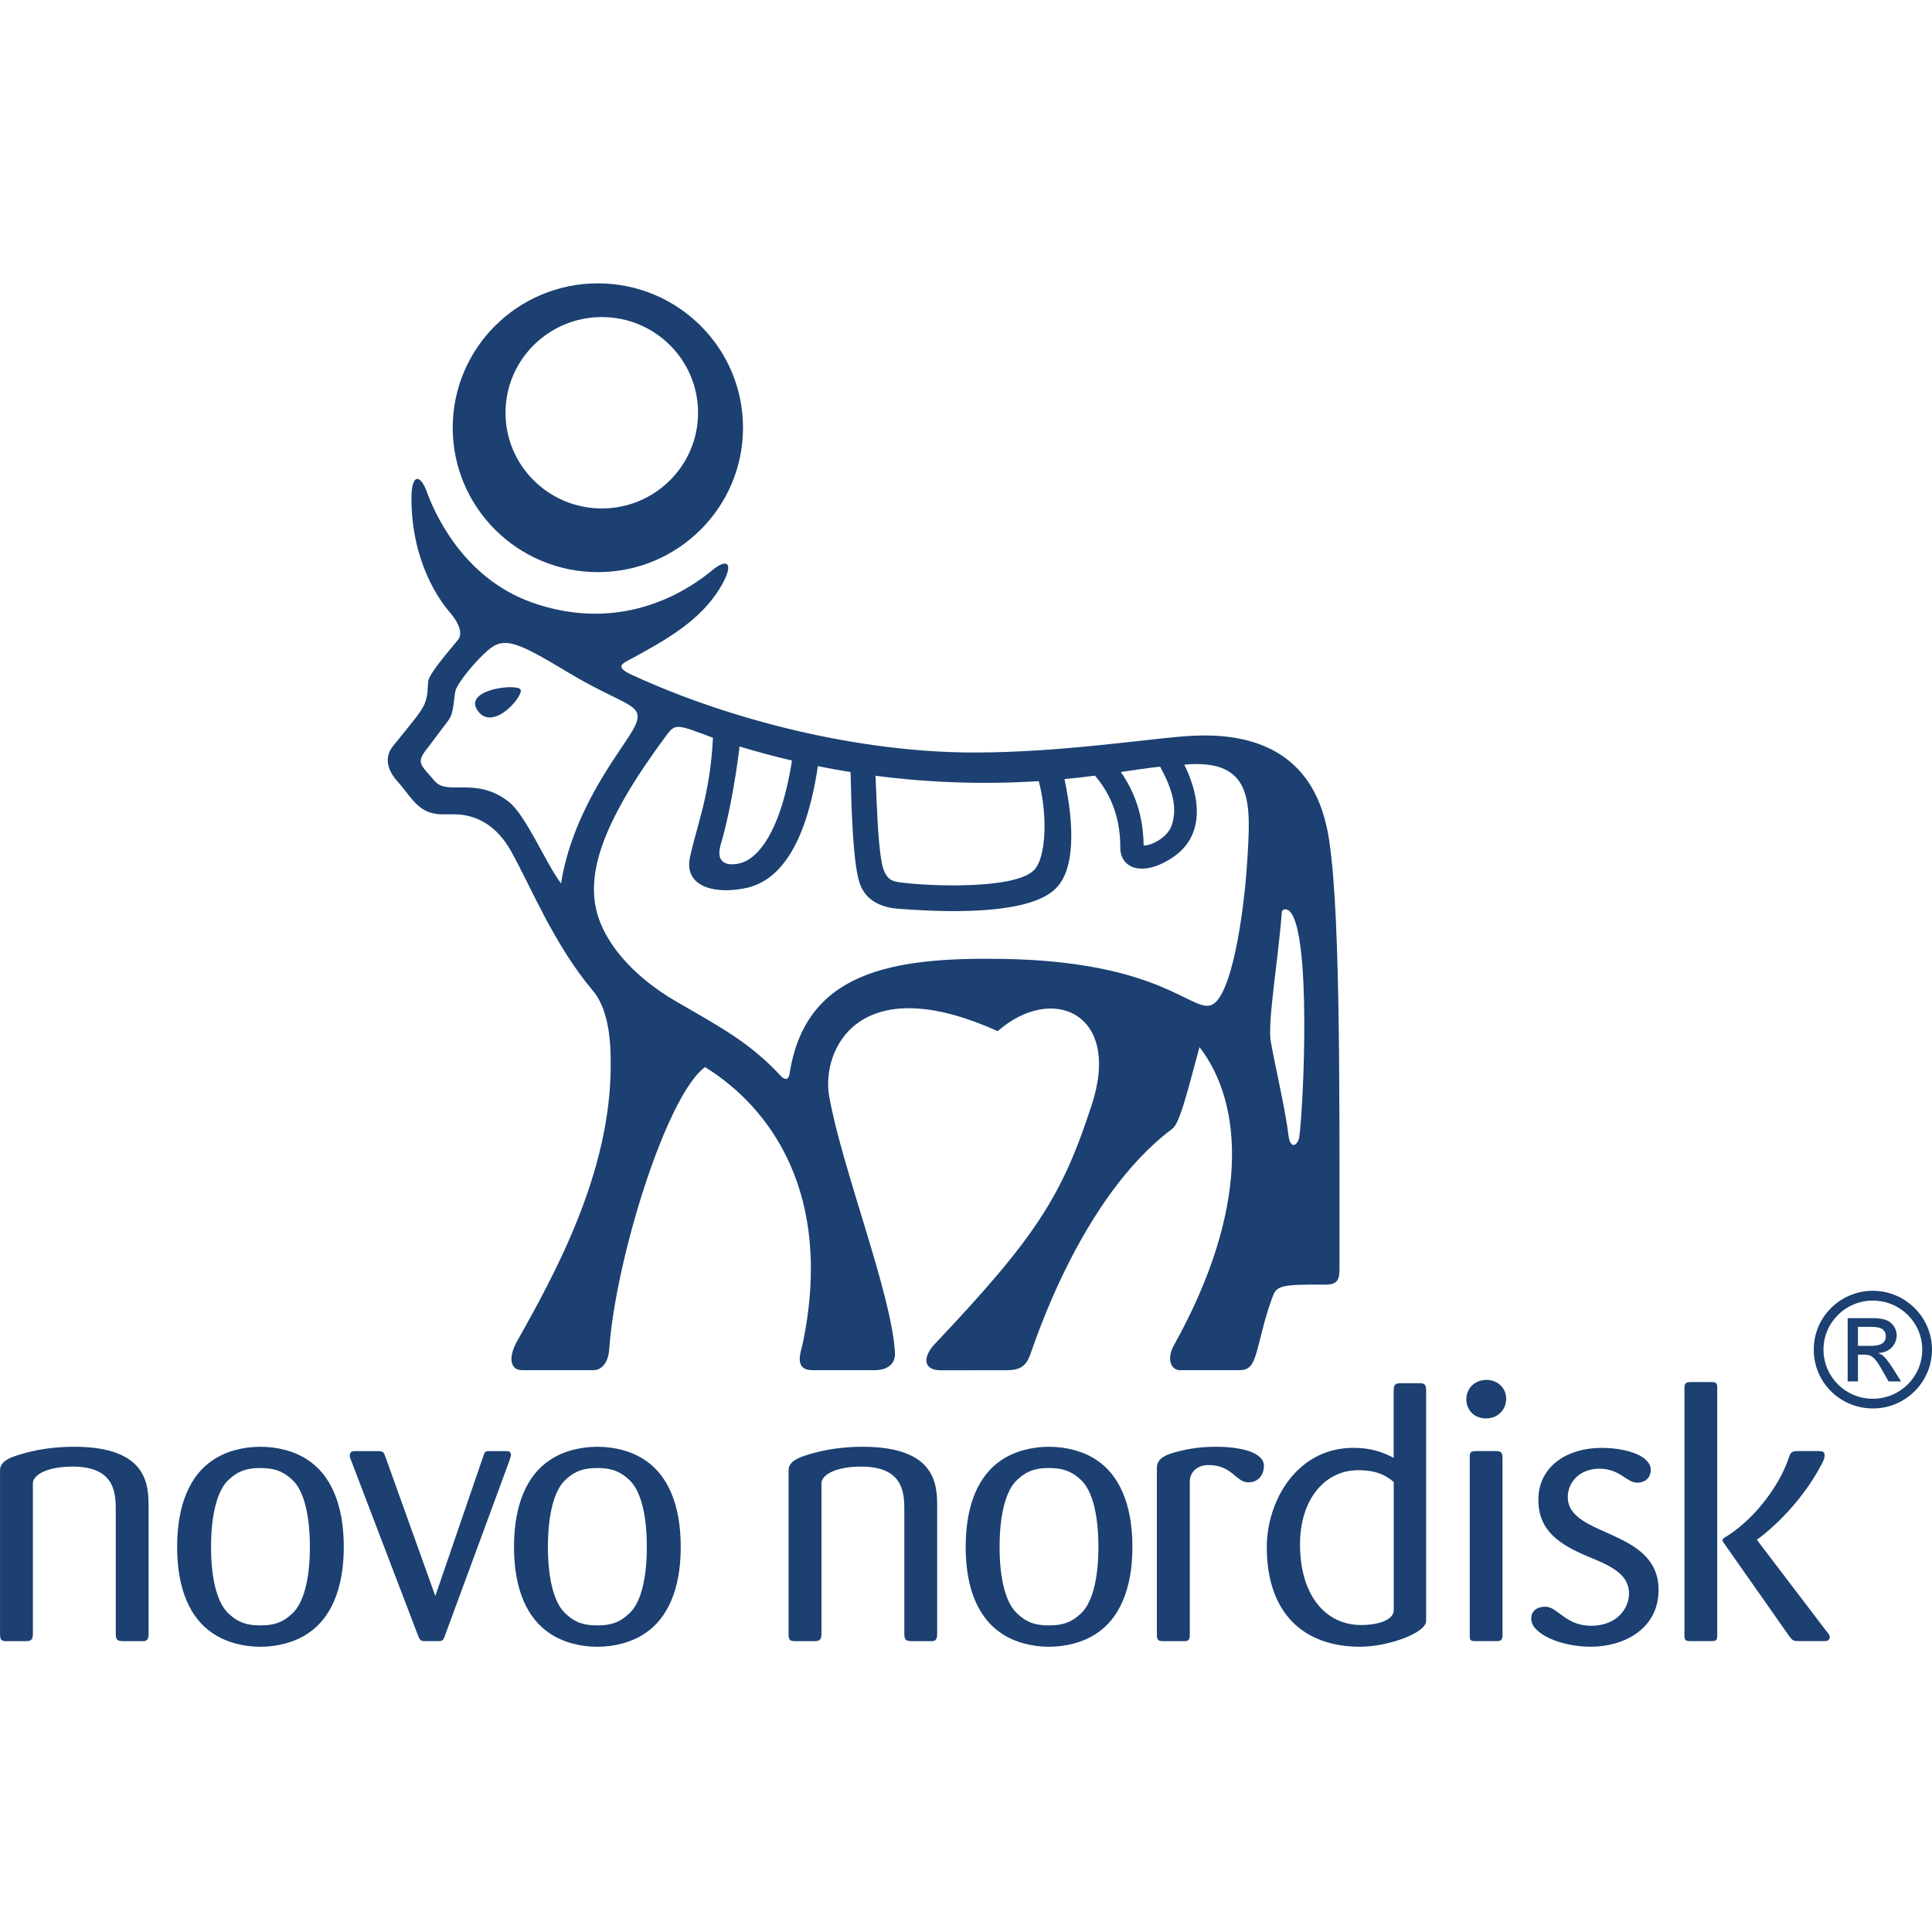 <svg width="300" height="300" viewBox="0 0 300 300" fill="none" xmlns="http://www.w3.org/2000/svg">
<g clip-path="url(#clip0_2647_6276)">
<path d="M145.526 253.703V234.039C145.526 230.69 145.473 224.652 133.964 224.652C129.604 224.652 126.63 225.504 125.026 226.017C123.079 226.642 122.449 227.377 122.449 228.351V253.756C122.449 254.73 122.735 254.841 123.545 254.841H126.349C127.148 254.841 127.556 254.735 127.556 253.703V230.346C127.556 229.028 129.715 227.732 133.736 227.732C140.425 227.732 140.425 232.002 140.425 234.68V253.703C140.425 254.735 140.774 254.841 141.69 254.841H144.844C145.468 254.735 145.526 254.211 145.526 253.703Z" fill="#1B4071"/>
<path d="M170.561 240.204C170.561 245.559 169.471 249.02 167.873 250.512C166.322 251.999 164.888 252.391 162.877 252.391C160.866 252.391 159.448 251.994 157.914 250.512C156.3 249.02 155.215 245.559 155.215 240.204C155.215 234.849 156.3 231.325 157.914 229.822C159.454 228.356 160.882 227.954 162.877 227.954C164.872 227.954 166.322 228.356 167.873 229.822C169.471 231.33 170.561 234.785 170.561 240.204ZM175.842 240.204C175.842 233.367 173.656 228.98 170.344 226.763C168.275 225.34 165.518 224.652 162.877 224.652C160.237 224.652 157.506 225.34 155.448 226.763C152.13 228.986 149.95 233.373 149.95 240.204C149.95 247.036 152.125 251.364 155.448 253.592C157.511 255.015 160.263 255.709 162.877 255.709C165.491 255.709 168.275 255.015 170.344 253.592C173.662 251.369 175.842 246.983 175.842 240.204Z" fill="#1B4071"/>
<path d="M196.257 227.61C196.257 225.551 192.759 224.652 188.817 224.652C185.721 224.652 183.774 225.16 182.287 225.551C180.334 226.075 179.641 226.917 179.641 227.89V253.878C179.641 254.793 179.99 254.841 180.795 254.841H183.71C184.404 254.841 184.753 254.793 184.753 253.878V230.065C184.753 228.525 185.954 227.493 187.669 227.493C191.341 227.493 191.902 230.182 193.86 230.182C195.177 230.182 196.257 229.256 196.257 227.61Z" fill="#1B4071"/>
<path d="M216.413 250.057C216.413 251.544 214.005 252.333 211.37 252.333C205.819 252.333 201.866 247.718 201.866 239.807C201.866 232.907 205.645 228.293 210.915 228.293C213.905 228.293 215.323 229.203 216.418 230.118V250.057H216.413ZM221.451 251.708V215.937C221.451 214.905 221.17 214.783 220.308 214.783H217.487C216.53 214.783 216.408 215.132 216.408 216.043V226.372C214.625 225.451 212.852 224.821 210.153 224.821C201.279 224.821 196.707 233.198 196.707 240.204C196.707 250.587 202.486 255.704 211.206 255.704C215.482 255.704 221.446 253.587 221.446 251.708" fill="#1B4071"/>
<path d="M233.309 253.814V226.403C233.309 225.498 233.082 225.324 232.166 225.324H229.192C228.219 225.324 228.219 225.657 228.219 226.403V253.814C228.219 254.613 228.219 254.835 229.081 254.835H232.172C233.034 254.835 233.315 254.788 233.315 253.814M233.881 217.127C233.828 215.423 232.452 214.27 230.859 214.27C229.028 214.27 227.695 215.529 227.695 217.296C227.695 218.894 228.854 220.254 230.78 220.254C232.706 220.254 233.928 218.715 233.881 217.127Z" fill="#1B4071"/>
<path d="M266.652 253.989V215.418C266.652 214.603 266.261 214.603 265.562 214.603H262.535C261.905 214.603 261.562 214.719 261.562 215.524V253.925C261.562 254.719 261.731 254.83 262.535 254.83H265.562C266.366 254.83 266.652 254.83 266.652 253.984M284.13 254.201C284.13 253.925 283.961 253.751 283.728 253.454L272.854 239.167L272.796 239.103C276.579 236.315 280.58 231.875 283.003 227.086C283.273 226.52 283.321 226.292 283.321 225.948C283.321 225.435 283.035 225.319 282.294 225.319H279.601C278.574 225.319 278.119 225.271 277.828 226.181C276.225 231.071 271.991 236.315 267.689 238.818C267.525 238.939 267.467 239.103 267.467 239.167C267.467 239.283 267.525 239.389 267.578 239.453L277.775 253.984C278.352 254.83 278.574 254.83 279.484 254.83H283.379C283.559 254.83 284.13 254.783 284.13 254.201Z" fill="#1B4071"/>
<path d="M257.54 246.872C257.54 237.294 243.443 238.781 243.443 232.452C243.443 230.288 245.162 228.06 248.364 228.06C251.565 228.06 252.56 230.235 254.264 230.235C255.127 230.235 256.328 229.721 256.328 228.24C256.328 226.075 252.608 224.827 248.655 224.827C243.443 224.827 238.876 227.615 238.876 232.912C238.876 237.812 242.363 239.918 246.544 241.681C249.872 243.056 252.952 244.305 252.952 247.443C252.952 249.777 251.063 252.449 247.062 252.449C243.062 252.449 241.892 249.486 239.95 249.486C238.982 249.486 237.77 249.888 237.77 251.364C237.77 253.698 242.363 255.703 246.999 255.703C252.147 255.703 257.54 252.968 257.54 246.866" fill="#1B4071"/>
<path d="M23.072 253.703V234.039C23.072 230.69 23.014 224.652 11.504 224.652C7.149 224.652 4.17 225.504 2.572 226.017C0.624 226.642 0.005 227.377 0.005 228.351V253.756C0.005 254.73 0.286 254.841 1.085 254.841H3.895C4.694 254.841 5.107 254.735 5.107 253.703V230.346C5.107 229.028 7.281 227.732 11.282 227.732C17.976 227.732 17.976 232.002 17.976 234.68V253.703C17.976 254.735 18.33 254.841 19.246 254.841H22.394C23.019 254.735 23.077 254.211 23.077 253.703" fill="#1B4071"/>
<path d="M48.117 240.204C48.117 245.559 47.027 249.02 45.423 250.512C43.873 251.999 42.444 252.391 40.433 252.391C38.423 252.391 37.004 251.994 35.454 250.512C33.856 249.02 32.771 245.559 32.771 240.204C32.771 234.849 33.856 231.325 35.454 229.822C37.004 228.356 38.438 227.954 40.433 227.954C42.428 227.954 43.878 228.356 45.423 229.822C47.027 231.33 48.117 234.785 48.117 240.204ZM53.382 240.204C53.382 233.367 51.197 228.98 47.884 226.763C45.82 225.34 43.069 224.652 40.433 224.652C37.798 224.652 35.057 225.34 32.999 226.763C29.675 228.986 27.506 233.373 27.506 240.204C27.506 247.036 29.675 251.364 32.999 253.592C35.062 255.015 37.803 255.709 40.433 255.709C43.063 255.709 45.82 255.015 47.884 253.592C51.202 251.369 53.382 246.983 53.382 240.204Z" fill="#1B4071"/>
<path d="M100.441 240.204C100.441 245.559 99.356 249.02 97.737 250.512C96.186 251.999 94.763 252.391 92.752 252.391C90.741 252.391 89.318 251.994 87.767 250.512C86.164 249.02 85.079 245.559 85.079 240.204C85.079 234.849 86.159 231.325 87.767 229.822C89.312 228.356 90.757 227.954 92.752 227.954C94.747 227.954 96.186 228.356 97.737 229.822C99.351 231.33 100.441 234.785 100.441 240.204ZM105.706 240.204C105.706 233.367 103.526 228.98 100.203 226.763C98.139 225.34 95.403 224.652 92.757 224.652C90.112 224.652 87.371 225.34 85.312 226.763C81.994 228.986 79.814 233.373 79.814 240.204C79.814 247.036 81.999 251.364 85.312 253.592C87.371 255.015 90.122 255.709 92.757 255.709C95.393 255.709 98.139 255.015 100.203 253.592C103.531 251.369 105.706 246.983 105.706 240.204Z" fill="#1B4071"/>
<path d="M79.338 225.911C79.338 225.329 78.883 225.329 78.591 225.329H75.729C75.321 225.382 75.215 225.557 75.041 226.128L67.596 247.829L59.859 226.245C59.579 225.446 59.462 225.329 58.6 225.329H55.112C54.874 225.329 54.308 225.329 54.308 226.012C54.308 226.245 54.403 226.525 54.536 226.811L64.897 253.925C65.183 254.608 65.304 254.788 65.754 254.83H67.998C68.675 254.83 68.802 254.788 69.088 253.983L79.105 226.805C79.332 226.118 79.332 226.006 79.332 225.901" fill="#1B4071"/>
<path d="M290.803 201.956C295.047 201.956 298.486 205.348 298.486 209.571C298.486 213.794 295.047 217.196 290.803 217.196C286.559 217.196 283.151 213.767 283.151 209.571C283.151 205.375 286.57 201.956 290.803 201.956ZM290.824 200.432C285.792 200.432 281.638 204.475 281.638 209.571C281.638 214.667 285.749 218.704 290.824 218.704C295.899 218.704 300 214.593 300 209.571C300 204.549 295.867 200.432 290.824 200.432ZM286.903 214.508H288.501V210.349H289.438C290.713 210.349 291.189 210.836 292.38 212.963L293.258 214.508H295.2L293.999 212.603C292.771 210.645 292.274 210.343 291.708 210.137V210.089C293.756 209.973 294.518 208.438 294.518 207.348C294.518 206.549 294.142 205.851 293.57 205.385C292.75 204.681 291.454 204.681 290.316 204.681H286.903V214.508ZM288.501 206.031H290.316C291.284 206.031 292.824 206.031 292.824 207.496C292.824 208.962 291.189 208.983 290.438 208.983H288.501V206.031Z" fill="#1B4071"/>
<path d="M74.173 110.352C76.538 113.702 81.264 108.129 80.846 107.103C80.433 106.071 71.829 107.013 74.173 110.352Z" fill="#1B4071"/>
<path d="M93.456 49.233C101.711 49.233 108.394 55.89 108.394 64.092C108.394 72.294 101.711 78.951 93.456 78.951C85.201 78.951 78.497 72.305 78.497 64.092C78.497 55.88 85.206 49.233 93.456 49.233ZM92.842 88.841C105.288 88.841 115.374 78.787 115.374 66.415C115.374 54.044 105.288 44 92.842 44C80.396 44 70.3 54.038 70.3 66.415C70.3 78.793 80.391 88.841 92.842 88.841Z" fill="#1B4071"/>
<path d="M201.766 176.476C201.602 177.752 200.353 178.794 200.056 176.154C199.67 172.756 197.908 165.02 197.331 161.766C196.791 158.723 198.437 149.425 199.035 141.71C199.083 141.044 199.845 141.065 200.305 141.546C203.607 145.012 202.448 171.222 201.76 176.476M193.675 133.625C193.135 142.356 191.193 154.701 188.171 156.029C185.144 157.363 180.451 149.336 155.897 148.902C138.467 148.589 125.068 150.875 122.608 166.697C122.428 167.851 121.761 167.634 121.269 167.1C116.48 161.935 112.125 159.638 105.071 155.553C98.012 151.468 93.297 145.87 92.419 140.409C91.54 134.937 93.519 127.582 103.499 114.157C104.886 112.294 105.135 112.463 110.707 114.564C110.278 123.533 108.061 128.576 107.124 133.207C106.182 137.906 111.437 138.927 116.057 137.842C120.671 136.757 125.063 131.921 127 118.967C128.815 119.337 130.249 119.596 132.08 119.887C132.344 133.318 133.133 136.387 133.683 137.641C134.773 140.117 137.276 140.932 139.308 141.096C149.939 141.933 160.215 141.583 163.893 138.011C167.571 134.445 166.301 125.714 165.29 120.972C166.957 120.813 168.375 120.665 170.031 120.443C173.487 124.491 173.963 128.836 173.963 131.677C173.963 134.757 177.392 136.35 182.202 133.064C187.018 129.772 186.478 123.988 183.901 118.729C194.796 117.75 194.209 124.888 193.675 133.63M87.127 137.186C84.762 134.09 81.682 126.608 79.02 124.518C73.909 120.496 69.485 123.645 67.474 121.258C65.336 118.697 64.458 118.506 66.458 116.067C66.458 116.067 68.707 113.077 69.649 111.818C70.591 110.553 70.411 108.114 70.792 107.06C71.167 106.013 73.506 102.938 75.798 100.949C78.327 98.758 80.412 99.721 88.381 104.51C98.065 110.325 101.023 109.066 97.71 114.284C95.615 117.58 88.789 126.386 87.122 137.191M111.94 131.042C113.072 127.301 114.236 121.03 114.839 115.913C117.528 116.728 120.242 117.459 122.978 118.099C121.137 129.783 117.459 133.069 115.517 133.842C114.025 134.44 110.807 134.778 111.94 131.042ZM161.295 121.295C162.671 126.423 162.501 133.159 160.554 135.122C157.49 138.218 143.621 137.588 139.62 136.99C138.599 136.837 137.408 136.636 136.9 133.847C136.281 130.529 136.144 124.486 135.948 120.459C144.346 121.554 152.844 121.829 161.295 121.295ZM180.139 119.046C182.52 123.38 182.652 125.92 181.964 128.09C181.287 130.264 178.249 131.487 177.583 131.254C177.503 126.597 176.239 123.068 174.043 119.877C176.069 119.57 178.107 119.268 180.139 119.046ZM206.009 128.449C202.977 114.262 190.642 113.823 184.06 114.321C177.286 114.839 164.428 116.85 151.257 116.85C133.387 116.85 113.405 111.855 98.033 104.753C95.371 103.52 96.694 103.012 97.906 102.356C103.669 99.245 108.68 96.356 111.728 91.424C114.062 87.645 113.173 86.434 110.596 88.55C103.621 94.281 93.721 97.493 82.629 93.561C71.532 89.635 67.241 79.009 66.257 76.326C65.283 73.654 63.891 73.453 63.891 77.38C63.891 87.275 68.299 93.276 69.77 94.985C71.247 96.689 71.929 98.372 71.109 99.361C68.945 101.975 66.558 104.764 66.474 105.886C66.379 107.06 66.49 107.711 66.008 109.098C65.532 110.484 63.733 112.458 61.013 115.871C59.462 117.829 60.41 119.893 61.722 121.337C63.299 123.062 64.304 125.052 66.23 125.946C68.156 126.846 69.956 126.185 72.194 126.592C74.401 126.994 77.179 128.285 79.354 132.164C82.507 137.794 85.947 146.563 92.085 153.865C94.826 157.109 94.816 162.967 94.826 164.941C95.001 181.98 85.995 198.098 80.269 208.311C78.914 210.74 79.19 212.735 81.02 212.756C83.1 212.777 90.911 212.756 92.165 212.756C93.662 212.756 94.488 211.19 94.594 209.592C95.541 195.675 103.478 170.068 109.479 165.697C119.538 171.92 129.524 185.314 124.634 208.676C124.37 209.941 123.19 212.761 126.19 212.761H135.858C137.086 212.761 139.091 212.285 138.969 210.047C138.467 200.903 130.794 181.641 128.762 170.275C127.481 163.094 133.244 150.309 154.919 160.125C163.3 152.717 174.196 157.225 169.539 171.518C164.936 185.679 160.94 192.007 145.14 208.708C143.33 210.618 143.235 212.777 146.081 212.777C147.5 212.777 154.765 212.767 156.226 212.767C158.406 212.767 159.279 212.163 159.951 210.412C160.623 208.66 167.804 185.922 182.012 175.296C183.107 174.476 184.054 170.825 186.256 162.591C193.167 171.513 194.003 187.854 182.303 208.861C181.08 211.047 181.842 212.761 183.239 212.761H192.436C194.151 212.761 194.643 211.83 195.315 209.29C196.13 206.168 196.432 204.639 197.522 201.596C198.199 199.707 198.506 199.405 205.777 199.479C208.105 199.506 207.994 198.267 207.994 196.325C207.994 167.888 208.174 138.498 206.025 128.444" fill="#1B4071"/>
</g>
<defs>
<clipPath id="clip0_2647_6276">
<rect width="300" height="211.703" fill="white" transform="translate(0 44)"/>
</clipPath>
</defs>
</svg>
